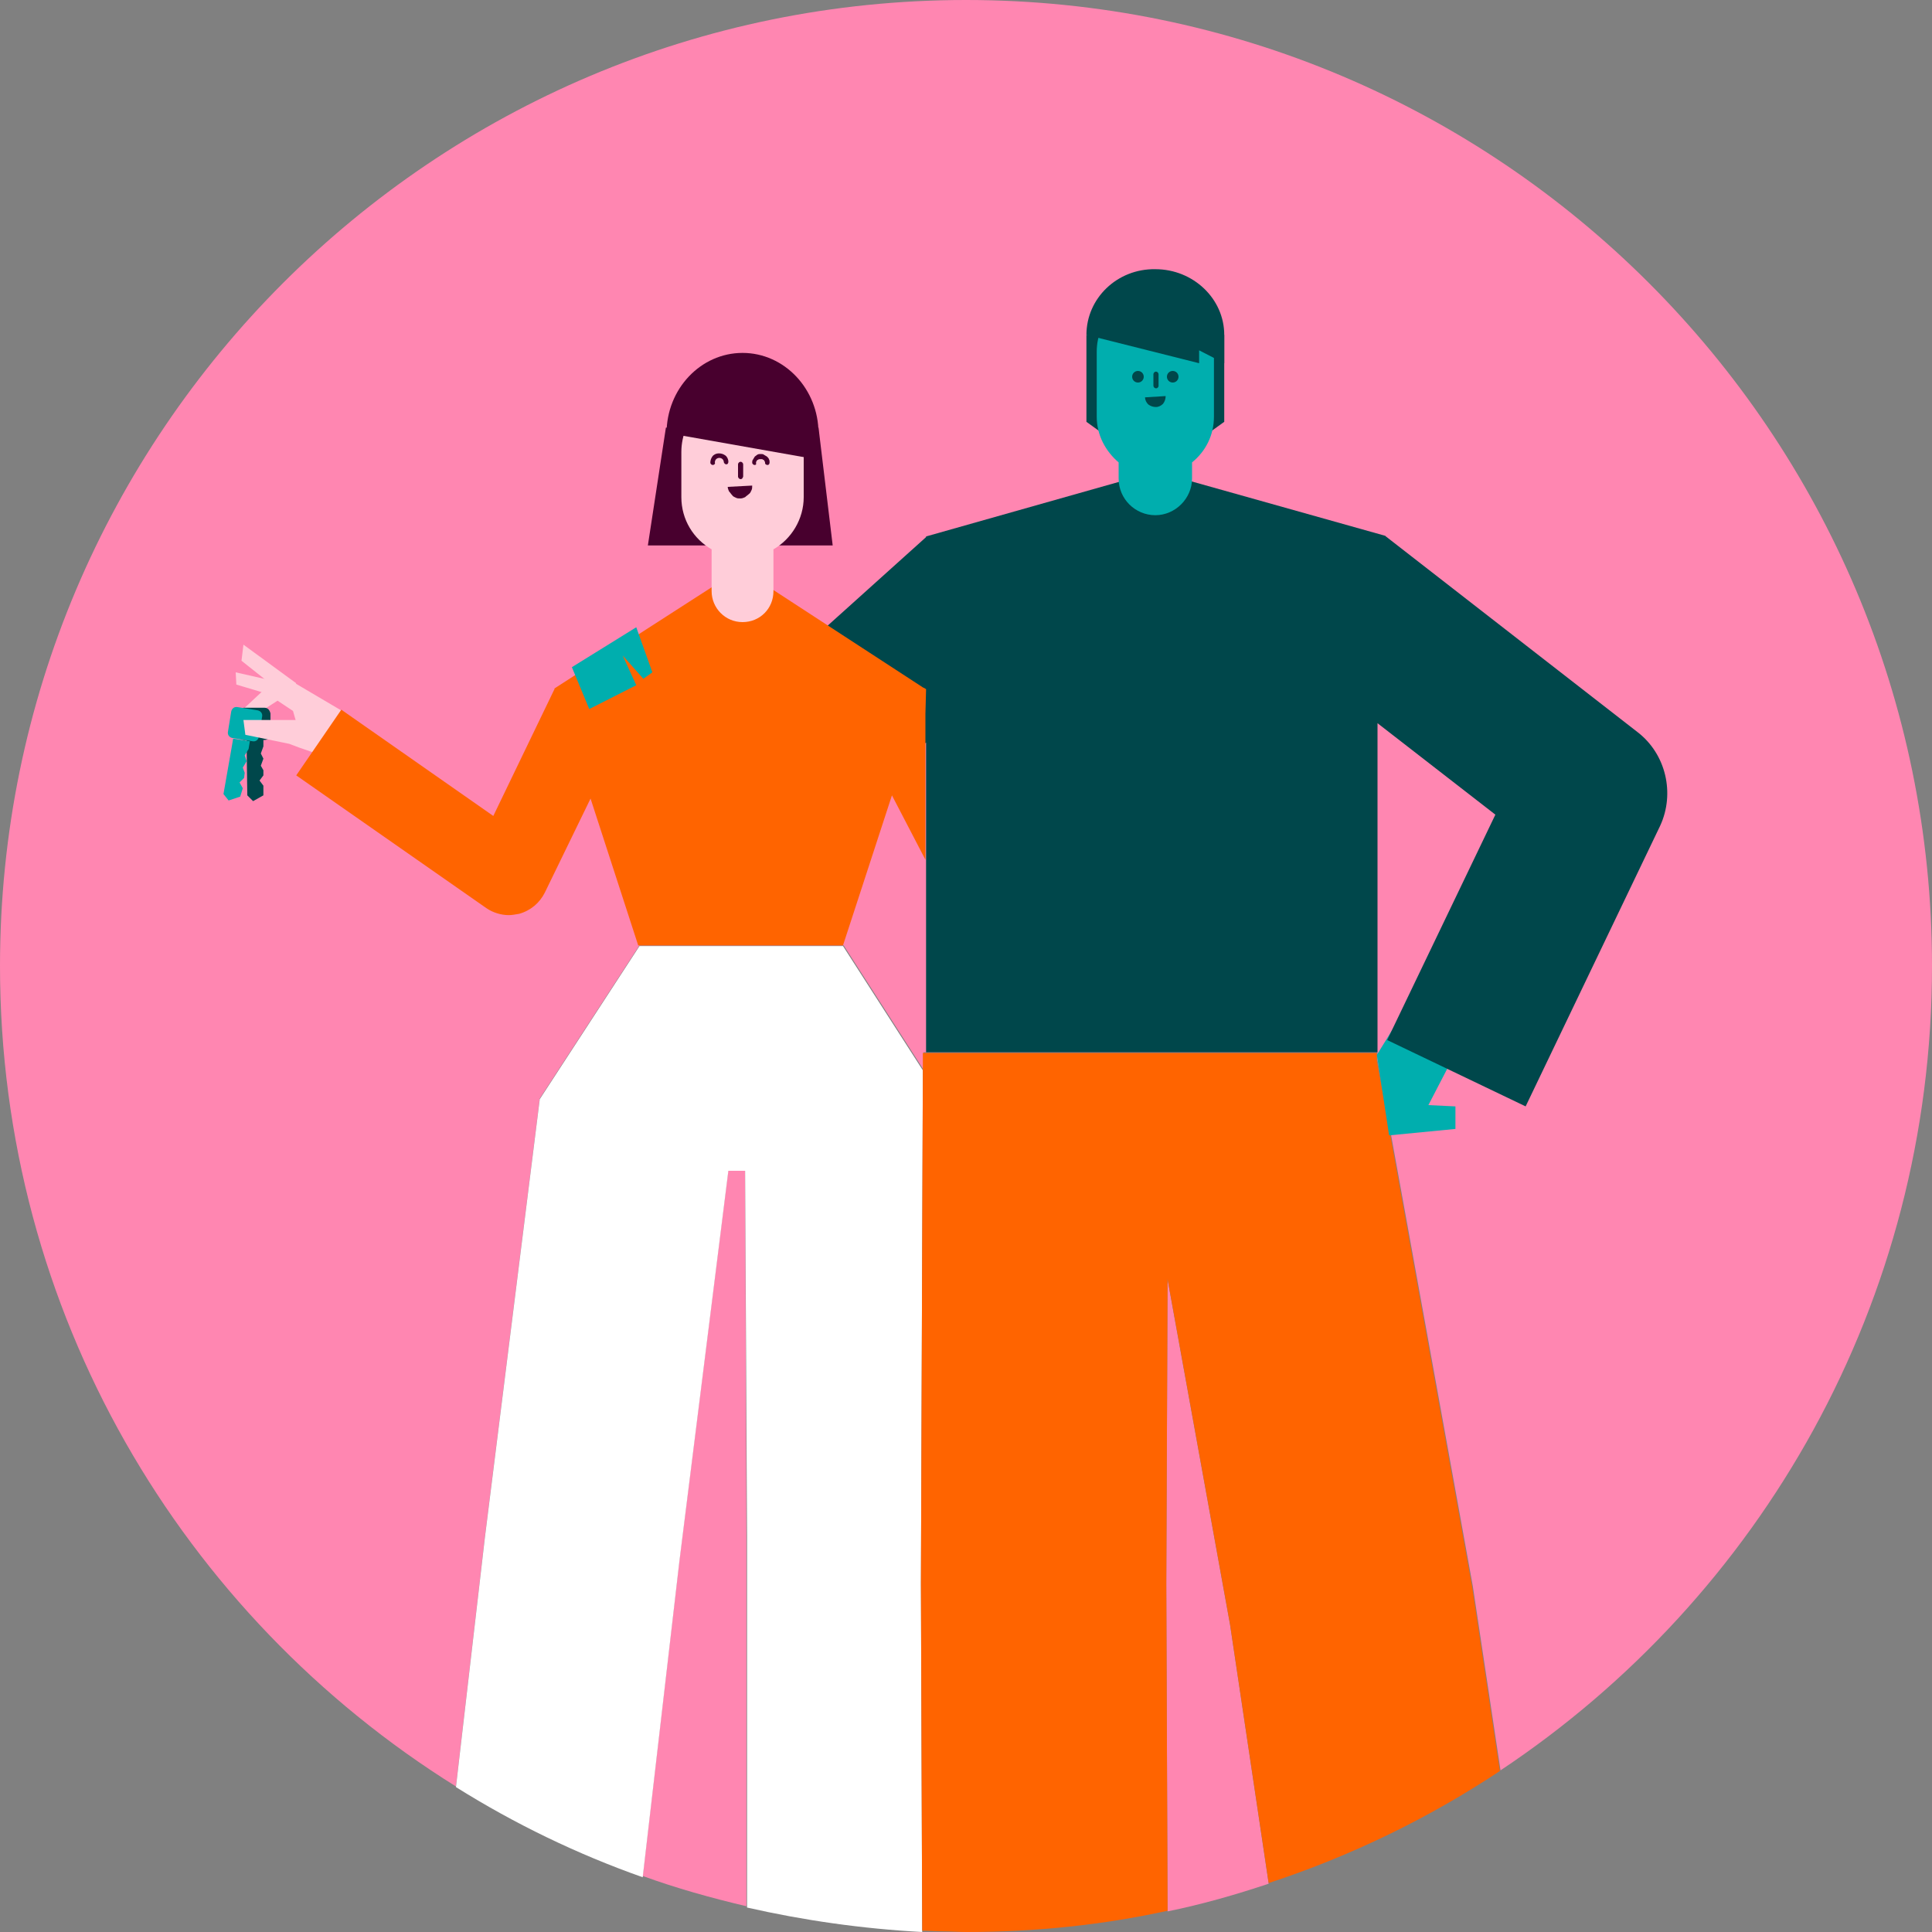 <?xml version="1.0" encoding="utf-8"?>
<!-- Generator: Adobe Illustrator 27.0.1, SVG Export Plug-In . SVG Version: 6.00 Build 0)  -->
<svg version="1.1" id="Layer_1" xmlns="http://www.w3.org/2000/svg" xmlns:xlink="http://www.w3.org/1999/xlink" x="0px" y="0px"
	 viewBox="0 0 300 300" style="enable-background:new 0 0 300 300;" xml:space="preserve">
<rect x="0" y="0" width="300" height="300" fill="#808080" stroke="none"/>
<style type="text/css">
	.st0{fill:#FF86B1;}
	.st1{fill:#FFFFFF;}
	.st2{fill:#FF6400;}
	.st3{fill-rule:evenodd;clip-rule:evenodd;fill:#FFCDD9;}
	.st4{fill-rule:evenodd;clip-rule:evenodd;fill:#00474B;}
	.st5{fill:#00474B;}
	.st6{fill-rule:evenodd;clip-rule:evenodd;fill:#00AEAE;}
	.st7{fill:#00AEAE;}
	.st8{fill-rule:evenodd;clip-rule:evenodd;fill:#48002E;}
	.st9{fill:#FFCDD9;}
	.st10{fill:#48002E;}
	.st11{fill:none;}
</style>
<g>
	<g>
		<path class="st0" d="M115.7,181.6h-2.6l-7.6,60.6l-5.7,49.1c5.2,1.9,10.6,3.4,16.1,4.7v-57.8L115.7,181.6z"/>
		<path class="st0" d="M181.3,198.7l-0.2,47.3l0.2,50.8c5.4-1.1,10.6-2.6,15.7-4.3l-6-40.2L181.3,198.7z"/>
		<path class="st0" d="M300,150C300,67.2,232.8,0,150,0C67.2,0,0,67.2,0,150c0,53.8,28.3,100.9,70.8,127.4l4.5-38.8l8.5-67.9l0,0
			l0,0l0-0.1l0,0l15.5-23.8h31.7l12.4,19.3l0-0.6l0,0v-2.1h70.5v1.2l14.8,81.7l4.3,28.6C273.3,248.1,300,202.2,300,150z"/>
		<path class="st1" d="M143,245.9l0.3-79.7l-12.4-19.3H99.3l-15.5,23.8l0,0l0,0.1l0,0l0,0l-8.5,67.9l-4.5,38.8
			c9.1,5.7,18.8,10.4,29,14l5.7-49.1l7.6-60.6h2.6l0.3,56.6v57.8c8.8,2,17.9,3.3,27.2,3.8L143,245.9z"/>
		<path class="st2" d="M228.6,246.4l-14.8-81.7v-1.2h-70.5v2.1l0,0l0,0.6l-0.3,79.7l0.2,53.9c1.1,0,2.2,0.1,3.3,0.1
			c1.2,0,2.4,0.1,3.6,0.1c10.7,0,21.2-1.1,31.2-3.3l-0.2-50.8l0.2-47.3l9.7,53.6l6,40.2c12.8-4.2,24.9-10.1,35.9-17.4L228.6,246.4z"
			/>
	</g>
	<g>
		<path class="st3" d="M45.9,111.8l-0.4-1.4l-2.4-1.6l-3.9,2.5l-1.2-1.4l4.7-4.4l2.8,0.4l7.8,4.6l-3.9,5.7L45.9,111.8z"/>
	</g>
	<g>
		<path class="st4" d="M40.9,123.5l-1.6,0.9l-0.9-0.9l-0.1-7.6l0-1.2l2.6,0l0,1.2l-0.4,1.1l0.4,0.8l-0.4,1.1l0.4,0.7l0,0.8l-0.6,0.8
			l0.6,0.8L40.9,123.5z"/>
	</g>
	<g>
		<path class="st5" d="M41.1,109.9l-3.2,0c-0.5,0-0.9,0.4-0.9,0.9l0,3.2c0,0.5,0.4,0.9,0.9,0.9l3.2,0c0.5,0,0.9-0.4,0.9-0.9l0-3.2
			C41.9,110.3,41.6,109.9,41.1,109.9z"/>
	</g>
	<g>
		<path class="st6" d="M37.3,123.7l-1.8,0.6l-0.8-1l1.3-7.4l0.2-1.2l2.6,0.4l-0.2,1.2l-0.6,1l0.3,0.9l-0.6,1L38,120l-0.1,0.8
			l-0.7,0.7l0.5,0.9L37.3,123.7z"/>
	</g>
	<g>
		<path class="st7" d="M40,110.3l-3.1-0.5c-0.5-0.1-0.9,0.2-1,0.7l-0.5,3.1c-0.1,0.5,0.2,0.9,0.7,1l3.1,0.5c0.5,0.1,0.9-0.2,1-0.7
			l0.5-3.1C40.8,110.8,40.5,110.4,40,110.3z"/>
	</g>
	<g>
		<path class="st3" d="M46.3,106.6l-9.7-2.2l0.1,1.9l8.7,2.6L46.3,106.6z"/>
	</g>
	<g>
		<path class="st3" d="M46,106.1l-8.2-6l-0.3,2.5l6.8,5.4L46,106.1z"/>
	</g>
	<g>
		<path class="st3" d="M49.4,117.1l-2.9-1l-1.6-0.6l-6.8-1.4l-0.3-2.3h8.3l4.6-1.9l2.7,0.6L49.4,117.1z"/>
	</g>
	<g>
		<path class="st8" d="M103.4,66.4l-2.8,18.3h28.7l-2.2-18.3H103.4z"/>
	</g>
	<g>
		<path class="st6" d="M216.7,159.1l-2.9,4.7l1.9,12.5l10.3-1v-3.5l-4.2-0.2l4.2-8.1L216.7,159.1z"/>
	</g>
	<path class="st5" d="M254.3,113.7l-39.1-30.4l0,0l0,0l-0.1-0.1l0,0l-35.6-10l-35.7,10.1v0.1l-27.9,25.1l-5.1-7.2L91.3,115
		l12.9,18.1c2,2.8,5,4.6,8.4,4.9c0.4,0,0.9,0.1,1.3,0.1c2.9,0,5.8-1.1,8-3.1l21.9-19.7v48.1h70.1v-51.1l18.3,14.2l-16.8,35
		l21.5,10.3l20.9-43.6C260.1,123.2,258.7,117.1,254.3,113.7z"/>
	<path class="st2" d="M143.7,110.8l0.1-3.7l0-0.1l-0.2-0.1l-0.1-0.1l-0.1,0L115,88.3l-28.9,18.6l0,0.1l-9.5,19.7l-23.6-16.5
		L46,120.4L75.5,141c1,0.7,2.3,1.1,3.5,1.1c0.5,0,1-0.1,1.6-0.2c1.8-0.5,3.2-1.7,4-3.3l7.1-14.6l7.4,22.8h31.8l7.6-23.3l5.2,10
		C143.7,128,143.7,117,143.7,110.8z"/>
	<path class="st9" d="M115.3,60.7c-5.2,0-9.5,4.2-9.5,9.5v7c0,3.5,1.9,6.5,4.7,8.1v6.5c0,2.6,2.1,4.8,4.8,4.8s4.8-2.1,4.8-4.8v-6.5
		c2.8-1.6,4.7-4.7,4.7-8.1v-7C124.8,64.9,120.5,60.7,115.3,60.7z"/>
	<g>
		<path class="st10" d="M110.7,72.2c-0.2,0-0.3-0.1-0.4-0.3c0-0.4,0.1-0.7,0.3-1c0.2-0.3,0.6-0.5,1-0.5c0.4,0,0.7,0.1,1,0.3
			c0.3,0.2,0.5,0.6,0.5,1c0,0.2-0.1,0.4-0.3,0.4c0,0,0,0,0,0c-0.2,0-0.3-0.1-0.4-0.3c0-0.2-0.1-0.4-0.2-0.5
			c-0.1-0.1-0.3-0.2-0.5-0.2c-0.2,0-0.4,0.1-0.5,0.2c-0.1,0.1-0.2,0.3-0.2,0.5C111.1,72,110.9,72.2,110.7,72.2
			C110.7,72.2,110.7,72.2,110.7,72.2z"/>
	</g>
	<g>
		<path class="st10" d="M117.2,72.2c-0.2,0-0.3-0.1-0.4-0.3c0-0.2,0-0.4,0.1-0.5c0.1-0.2,0.2-0.3,0.3-0.5c0.1-0.1,0.3-0.2,0.4-0.3
			c0.2-0.1,0.3-0.1,0.5-0.1c0.2,0,0.4,0,0.5,0.1c0.2,0.1,0.3,0.2,0.5,0.3c0.1,0.1,0.3,0.3,0.3,0.4c0.1,0.2,0.1,0.3,0.1,0.5
			c0,0.2-0.1,0.4-0.3,0.4c-0.2,0-0.4-0.1-0.4-0.3c0-0.1,0-0.2-0.1-0.3c0-0.1-0.1-0.2-0.2-0.2c-0.1-0.1-0.1-0.1-0.2-0.1
			c-0.1,0-0.2,0-0.3,0c-0.1,0-0.2,0-0.3,0.1c-0.1,0-0.2,0.1-0.2,0.2c-0.1,0.1-0.1,0.1-0.1,0.2c0,0.1,0,0.2,0,0.3
			C117.5,72,117.4,72.2,117.2,72.2C117.2,72.2,117.2,72.2,117.2,72.2z"/>
	</g>
	<g>
		<path class="st8" d="M116.8,75.4c0,0.3,0,0.5-0.1,0.7c-0.1,0.2-0.2,0.5-0.4,0.6c-0.2,0.2-0.4,0.3-0.6,0.5
			c-0.2,0.1-0.5,0.2-0.7,0.2c-0.3,0-0.5,0-0.7-0.1c-0.2-0.1-0.5-0.2-0.6-0.4c-0.2-0.2-0.3-0.4-0.5-0.6c-0.1-0.2-0.2-0.5-0.2-0.7"/>
	</g>
	<path class="st8" d="M126.5,67.3h0.6c0-6.9-5.3-12.5-11.8-12.5c-6.5,0-11.8,5.6-11.8,12.5h0.5l22.6,4V67.3z"/>
	<g>
		<path class="st10" d="M115,74.4c-0.2,0-0.4-0.2-0.4-0.4v-1.9c0-0.2,0.2-0.4,0.4-0.4c0.2,0,0.4,0.2,0.4,0.4v1.9
			C115.3,74.3,115.2,74.4,115,74.4z"/>
	</g>
	<g>
		<path class="st5" d="M190.1,65.5l-10.7,7.7l-10.7-7.7V52h21.4V65.5z"/>
	</g>
	<path class="st7" d="M179.4,45.5c-5,0-9.1,4.1-9.1,9.1v10.1c0,2.9,1.4,5.4,3.4,7.1v2.5c0,3.2,2.6,5.7,5.7,5.7s5.7-2.6,5.7-5.7v-2.5
		c2.1-1.7,3.4-4.2,3.4-7.1V54.7C188.6,49.6,184.5,45.5,179.4,45.5z"/>
	<g>
		<path class="st5" d="M176.7,59.4c0.5,0,0.9-0.4,0.9-0.9c0-0.5-0.4-0.9-0.9-0.9s-0.9,0.4-0.9,0.9C175.8,59,176.2,59.4,176.7,59.4z"
			/>
	</g>
	<g>
		<path class="st5" d="M182.1,59.4c0.5,0,0.9-0.4,0.9-0.9s-0.4-0.9-0.9-0.9c-0.5,0-0.9,0.4-0.9,0.9S181.6,59.4,182.1,59.4z"/>
	</g>
	<g>
		<path class="st4" d="M181,61.5c0,0.4-0.1,0.8-0.4,1.2c-0.3,0.3-0.7,0.5-1.1,0.5c-0.4,0-0.8-0.1-1.2-0.4c-0.3-0.3-0.5-0.7-0.5-1.1"
			/>
	</g>
	<g>
		<path class="st5" d="M179.5,60.3c-0.2,0-0.4-0.2-0.4-0.4v-1.8c0-0.2,0.2-0.4,0.4-0.4c0.2,0,0.4,0.2,0.4,0.4V60
			C179.8,60.2,179.7,60.3,179.5,60.3z"/>
	</g>
	<g>
		<path class="st5" d="M168.7,52l17.5,4.4v-2l3.9,2V52c0-5.6-4.8-10.2-10.7-10.2C173.5,41.7,168.7,46.3,168.7,52L168.7,52z"/>
	</g>
	<g>
		<path class="st6" d="M98.8,97.4l2.5,7l-1.4,1l-3.2-3.6l2.1,4.6l-7.3,3.7l-2.7-6.5c0,0,0,0,0,0c0,0,0,0,0,0L98.8,97.4z"/>
	</g>
	<circle class="st11" cx="150" cy="150" r="150"/>
</g>
</svg>
